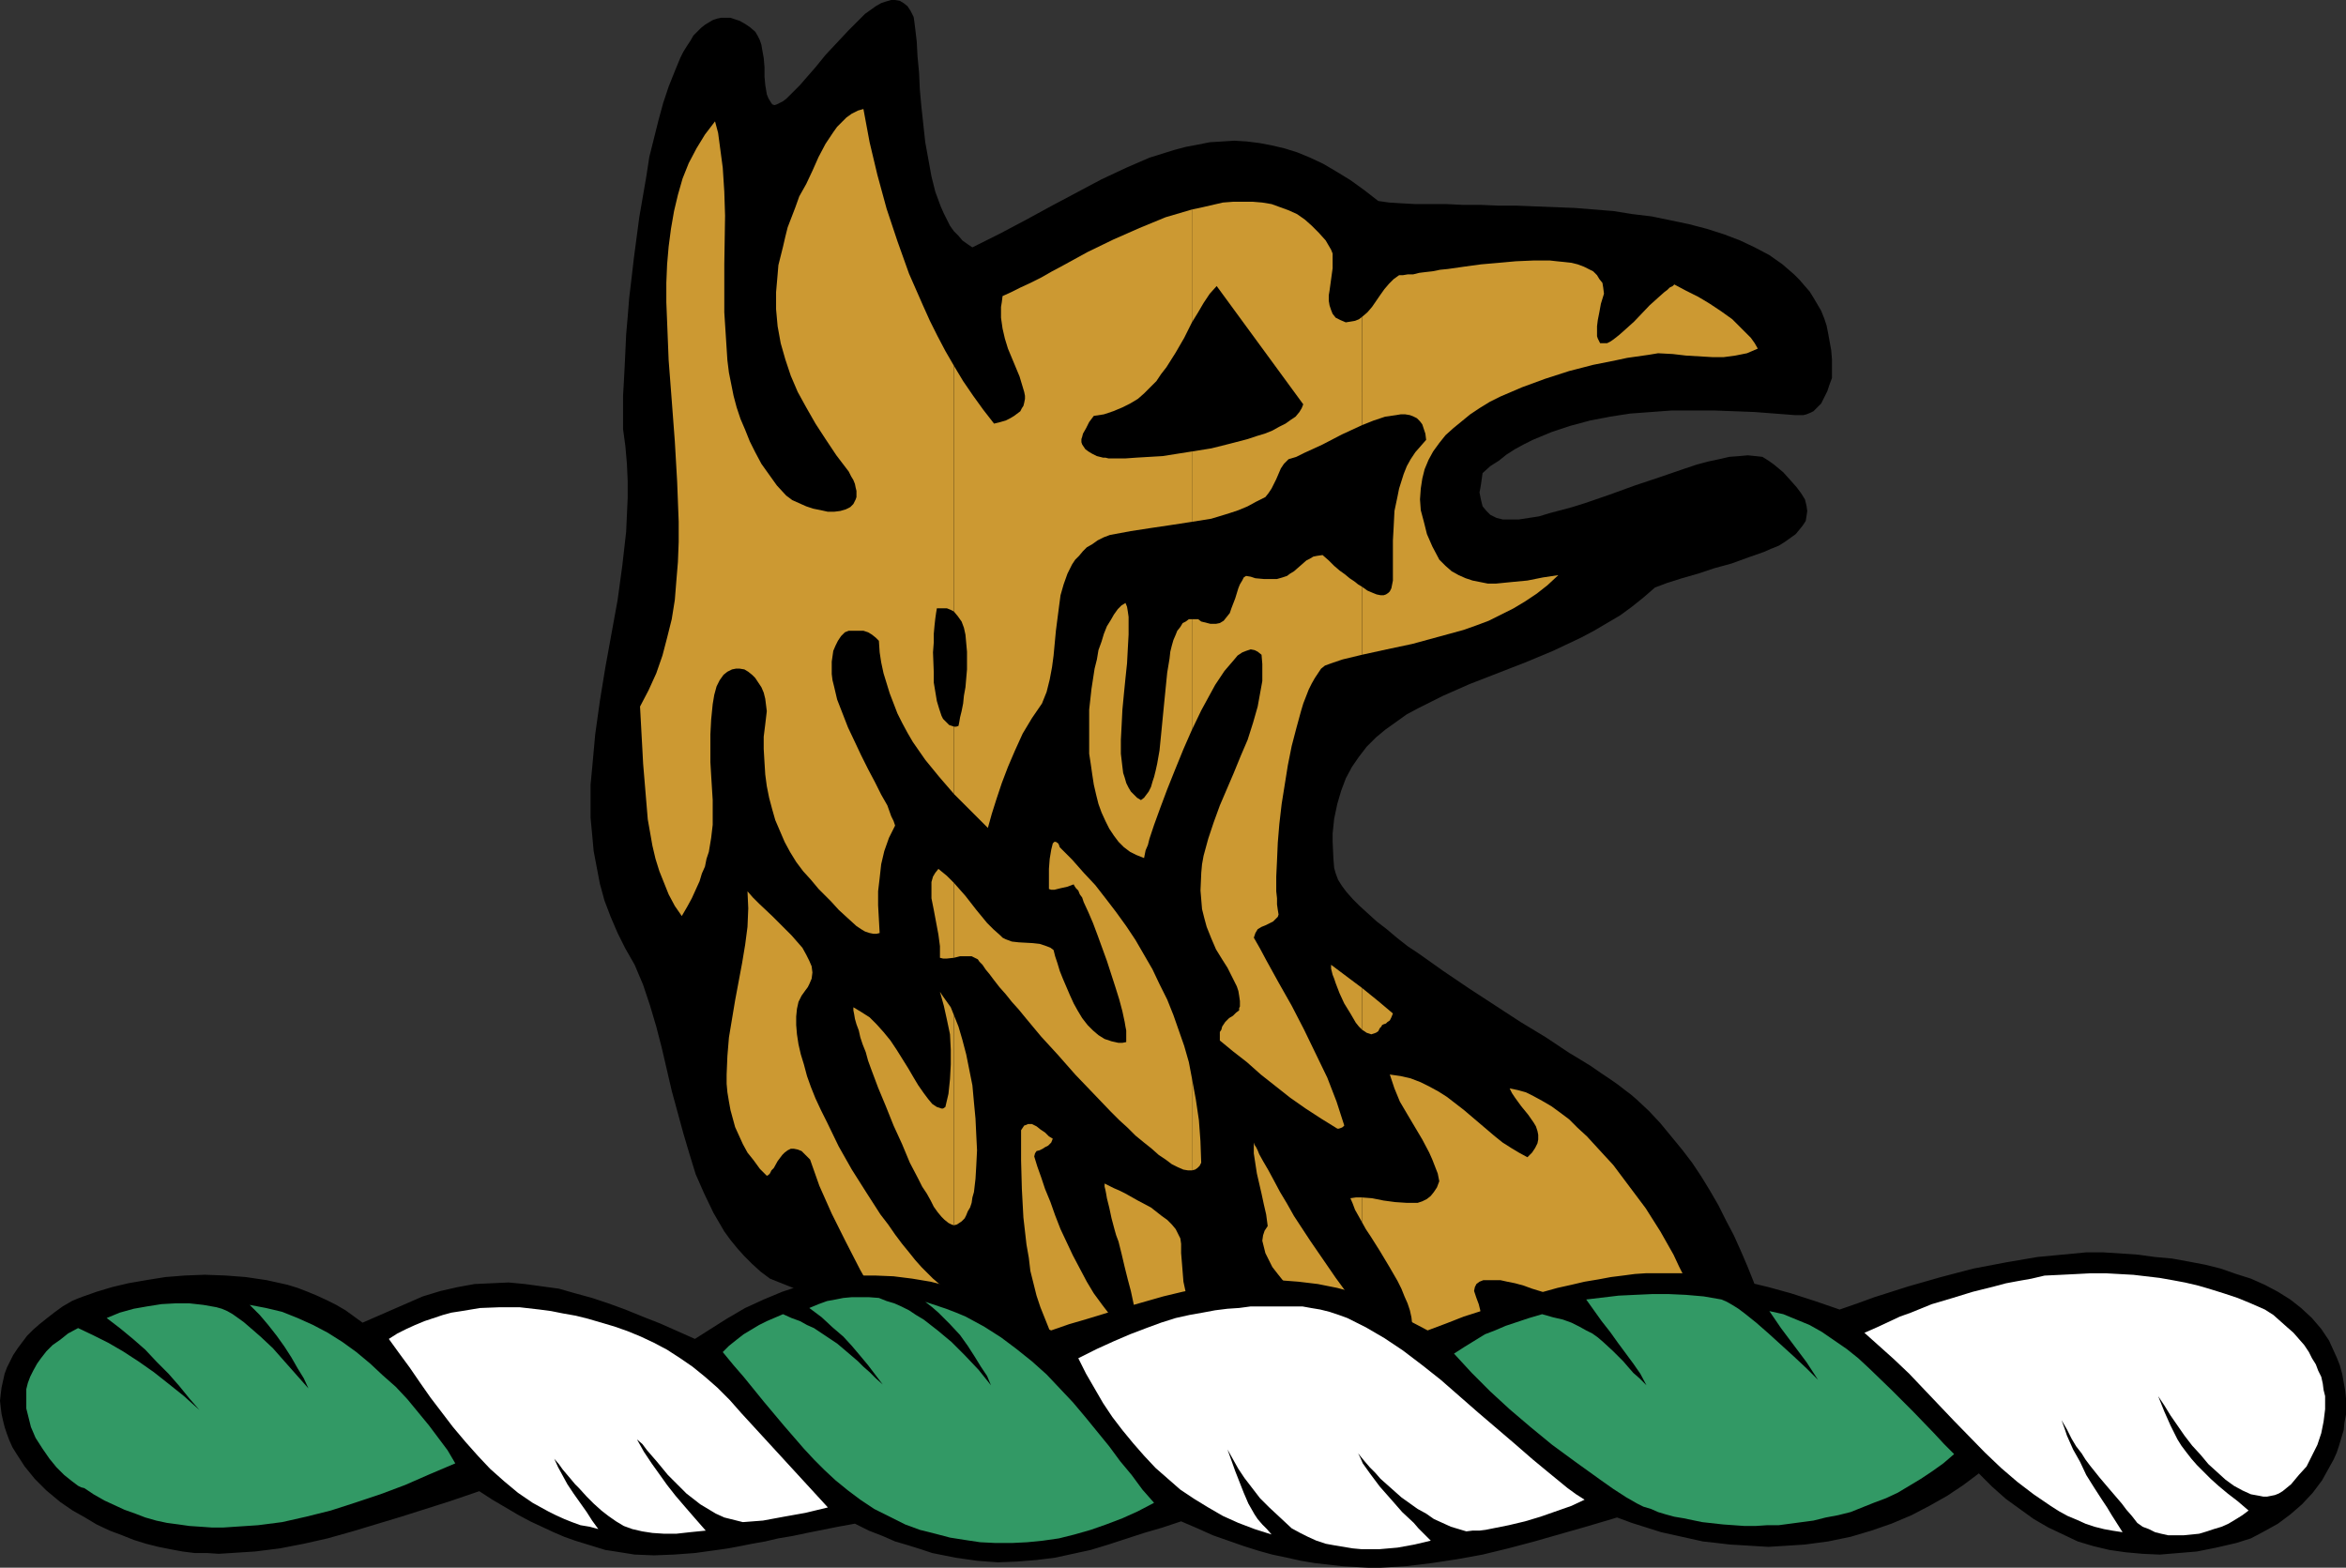 <?xml version="1.0" encoding="UTF-8" standalone="no"?>
<svg
   version="1.0"
   width="129.766mm"
   height="86.72mm"
   id="svg26"
   sodipodi:docname="Griffin - Head 3.wmf"
   xmlns:inkscape="http://www.inkscape.org/namespaces/inkscape"
   xmlns:sodipodi="http://sodipodi.sourceforge.net/DTD/sodipodi-0.dtd"
   xmlns="http://www.w3.org/2000/svg"
   xmlns:svg="http://www.w3.org/2000/svg">
  <rect width="100%" height="100%" fill="#333333" stroke="none"/>
  <sodipodi:namedview
     id="namedview26"
     pagecolor="#ffffff"
     bordercolor="#000000"
     borderopacity="0.25"
     inkscape:showpageshadow="2"
     inkscape:pageopacity="0.0"
     inkscape:pagecheckerboard="0"
     inkscape:deskcolor="#d1d1d1"
     inkscape:document-units="mm" />
  <defs
     id="defs1">
    <pattern
       id="WMFhbasepattern"
       patternUnits="userSpaceOnUse"
       width="6"
       height="6"
       x="0"
       y="0" />
  </defs>
  <path
     style="fill:#000000;fill-opacity:1;fill-rule:evenodd;stroke:none"
     d="m 185.84,294.631 -7.434,-13.576 -1.778,-2.424 -1.939,-2.263 -2.101,-2.101 -2.101,-1.939 -2.262,-1.616 -2.424,-1.455 -2.424,-0.97 -2.424,-0.97 -1.939,-1.455 -1.778,-1.616 -1.616,-1.616 -1.454,-1.616 -1.454,-1.778 -1.293,-1.778 -1.131,-1.939 -1.131,-1.939 -1.939,-4.04 -1.778,-4.04 -1.293,-4.202 -1.293,-4.364 -2.424,-8.889 -2.101,-9.051 -1.131,-4.364 -1.293,-4.364 -1.454,-4.364 -1.778,-4.202 -1.939,-3.394 -1.616,-3.232 -1.454,-3.394 -1.293,-3.394 -0.97,-3.556 -0.646,-3.394 -0.646,-3.394 -0.323,-3.556 -0.323,-3.394 v -3.394 -3.556 l 0.323,-3.394 0.646,-7.111 0.97,-6.95 1.131,-6.95 2.586,-14.222 0.97,-7.111 0.808,-7.111 0.162,-3.556 0.162,-3.556 v -3.556 l -0.162,-3.556 -0.323,-3.717 -0.485,-3.556 v -0.485 -5.333 -1.131 l 0.162,-2.748 0.162,-3.071 0.162,-3.394 0.162,-3.556 0.323,-3.717 0.323,-4.04 0.485,-4.04 0.485,-4.202 1.131,-8.566 1.454,-8.404 0.646,-4.202 0.97,-3.879 0.97,-3.879 0.97,-3.556 1.131,-3.394 1.293,-3.232 1.131,-2.748 0.646,-1.293 0.808,-1.293 0.646,-0.97 0.646,-1.131 0.808,-0.808 0.808,-0.808 0.808,-0.646 0.808,-0.485 0.808,-0.485 0.97,-0.323 0.808,-0.162 h 0.97 0.97 l 0.97,0.323 0.97,0.323 1.131,0.646 0.97,0.646 1.131,0.97 0.485,0.808 0.485,0.97 0.323,0.97 0.162,0.97 0.323,1.778 0.162,1.939 v 1.939 l 0.162,1.778 0.323,1.939 0.323,0.808 0.485,0.808 0.323,0.485 0.485,0.162 0.485,-0.162 0.646,-0.323 0.646,-0.323 0.808,-0.646 0.808,-0.808 0.97,-0.97 0.97,-0.97 0.97,-1.131 2.262,-2.586 2.101,-2.586 2.424,-2.586 2.424,-2.586 2.262,-2.263 1.131,-1.131 1.131,-0.808 1.131,-0.808 1.131,-0.646 0.97,-0.323 L 186.325,0 h 0.808 l 0.97,0.162 0.808,0.485 0.808,0.646 0.646,0.97 0.646,1.293 0.162,1.131 0.162,1.293 0.323,2.748 0.162,3.071 0.323,3.394 0.162,3.556 0.323,3.556 0.808,7.434 0.646,3.556 0.646,3.556 0.808,3.232 1.131,3.071 0.646,1.455 0.646,1.293 0.646,1.293 0.808,1.131 0.97,0.97 0.808,0.97 1.131,0.808 0.97,0.646 5.818,-2.909 5.494,-2.909 5.333,-2.909 5.171,-2.748 5.171,-2.748 5.171,-2.424 4.848,-2.101 2.586,-0.808 2.586,-0.808 2.424,-0.646 2.586,-0.485 2.424,-0.485 2.586,-0.162 2.586,-0.162 2.586,0.162 2.586,0.323 2.586,0.485 2.747,0.646 2.586,0.808 2.747,1.131 2.747,1.293 2.747,1.616 2.909,1.778 2.909,2.101 2.909,2.263 2.262,0.323 2.586,0.162 2.909,0.162 h 3.07 3.394 l 3.394,0.162 h 3.717 l 3.717,0.162 h 3.878 l 3.878,0.162 8.242,0.323 8.08,0.646 4.04,0.646 4.04,0.485 3.878,0.808 3.878,0.808 3.717,0.97 3.555,1.131 3.394,1.293 3.07,1.455 3.07,1.616 2.747,1.939 2.424,2.101 1.131,1.131 0.97,1.131 1.131,1.293 0.808,1.293 1.616,2.748 0.646,1.616 0.485,1.455 0.323,1.616 0.323,1.778 0.323,1.778 0.162,1.939 v 1.778 2.101 l -0.485,1.293 -0.485,1.455 -0.646,1.293 -0.646,1.293 -1.131,1.131 -0.485,0.485 -0.646,0.323 -0.808,0.323 -0.646,0.162 h -0.97 -0.808 l -4.202,-0.323 -4.202,-0.323 -4.202,-0.162 -4.363,-0.162 h -4.202 -4.525 l -4.363,0.323 -4.363,0.323 -4.202,0.646 -4.202,0.808 -4.202,1.131 -3.878,1.293 -3.878,1.616 -1.939,0.97 -1.778,0.97 -1.778,1.131 -1.616,1.293 -1.778,1.131 -1.616,1.455 -0.162,1.131 -0.162,1.131 -0.162,0.97 -0.162,0.808 0.162,0.808 0.162,0.808 0.162,0.646 0.162,0.646 0.808,0.97 0.808,0.808 1.293,0.646 1.293,0.323 h 1.616 1.778 l 2.101,-0.323 2.101,-0.323 2.101,-0.646 2.424,-0.646 2.424,-0.646 2.586,-0.808 5.171,-1.778 5.333,-1.939 5.333,-1.778 5.171,-1.778 2.424,-0.808 2.424,-0.646 2.262,-0.485 2.101,-0.485 2.101,-0.162 1.778,-0.162 1.616,0.162 1.454,0.162 1.293,0.808 1.131,0.808 1.939,1.616 1.454,1.616 1.293,1.455 0.97,1.293 0.808,1.293 0.323,1.293 0.162,1.131 -0.162,1.131 -0.162,0.97 -0.646,0.97 -0.646,0.808 -0.808,0.97 -1.131,0.808 -1.131,0.808 -1.293,0.808 -1.616,0.646 -1.454,0.646 -3.232,1.131 -3.555,1.293 -3.555,0.97 -3.394,1.131 -3.394,0.97 -3.07,0.97 -1.293,0.485 -1.293,0.485 -2.424,2.101 -2.424,1.939 -2.424,1.778 -2.747,1.616 -2.747,1.616 -2.747,1.455 -5.818,2.748 -5.818,2.424 -5.818,2.263 -5.818,2.263 -5.494,2.424 -2.586,1.293 -2.586,1.293 -2.424,1.293 -2.262,1.616 -2.262,1.616 -1.939,1.616 -1.939,1.939 -1.616,2.101 -1.454,2.101 -1.293,2.424 -0.97,2.586 -0.808,2.748 -0.646,3.071 -0.323,3.071 v 1.778 l 0.162,3.556 0.162,1.939 0.323,1.131 0.485,1.293 0.808,1.293 0.97,1.293 1.293,1.455 1.454,1.455 1.778,1.616 1.778,1.616 2.101,1.616 2.101,1.778 2.262,1.778 2.424,1.616 5.01,3.556 5.494,3.717 10.666,6.95 5.333,3.232 2.424,1.616 2.424,1.616 2.424,1.455 2.101,1.293 2.101,1.455 1.939,1.293 1.616,1.131 1.454,1.131 1.293,0.97 1.131,0.97 2.586,2.424 2.424,2.586 2.262,2.748 2.262,2.748 2.101,2.748 1.939,2.909 1.778,2.909 1.778,3.071 1.616,3.232 1.616,3.071 1.454,3.232 1.454,3.394 1.293,3.232 1.131,3.394 2.101,6.788 v 1.131 1.131 l 0.323,2.101 0.646,1.939 0.808,2.101 0.646,1.939 0.646,1.939 0.323,2.101 v 0.97 1.131 z"
     id="path1" />
  <path
     style="fill:#cc9932;fill-opacity:1;fill-rule:evenodd;stroke:none"
     d="m 284.739,273.782 v 13.414 h 27.149 l -0.485,-1.455 -0.485,-1.293 -0.323,-0.97 -0.162,-1.131 -0.162,-1.778 -0.162,-1.778 -0.162,-1.778 -0.323,-1.939 -0.162,-1.131 -0.323,-1.293 -0.485,-1.293 -0.485,-1.455 0.162,-0.808 0.323,-0.646 0.646,-0.485 0.808,-0.323 h 0.97 1.293 1.293 l 1.454,0.323 1.616,0.323 1.778,0.485 1.778,0.646 2.101,0.646 4.04,1.455 4.202,1.778 4.363,1.778 4.202,2.101 4.04,1.778 1.939,0.97 1.778,0.97 1.616,0.808 1.616,0.97 1.454,0.646 1.293,0.808 1.131,0.646 0.97,0.485 0.808,0.485 0.485,0.323 0.323,-1.293 0.162,-1.616 -0.162,-1.616 -0.162,-1.616 -0.323,-1.939 -0.646,-2.101 -0.485,-2.101 -0.97,-2.101 -0.808,-2.263 -1.131,-2.424 -1.131,-2.263 -1.131,-2.424 -2.747,-4.849 -3.07,-4.849 -3.394,-4.525 -3.394,-4.525 -1.939,-2.101 -1.778,-1.939 -1.778,-1.939 -1.939,-1.778 -1.778,-1.778 -1.939,-1.455 -1.778,-1.293 -1.939,-1.131 -1.778,-0.97 -1.616,-0.808 -1.778,-0.485 -1.616,-0.323 0.485,0.97 0.646,0.97 1.293,1.778 1.454,1.778 1.131,1.616 0.485,0.808 0.323,0.97 0.162,0.808 v 0.97 l -0.162,0.808 -0.485,0.97 -0.646,0.97 -0.97,0.97 -1.778,-0.97 -1.616,-0.97 -1.778,-1.131 -1.616,-1.293 -3.232,-2.748 -3.232,-2.748 -3.555,-2.748 -1.778,-1.131 -1.778,-0.97 -1.939,-0.97 -2.101,-0.808 -2.101,-0.485 -2.262,-0.323 0.485,1.455 0.485,1.455 1.131,2.748 1.616,2.748 3.07,5.172 1.454,2.748 0.646,1.455 1.131,2.909 0.323,1.616 -0.485,1.293 -0.646,0.97 -0.646,0.808 -0.808,0.646 -0.97,0.485 -0.97,0.323 h -1.131 -1.131 l -2.424,-0.162 -2.424,-0.323 -2.424,-0.485 -2.101,-0.162 v 5.172 l 0.808,1.455 0.97,1.455 1.939,3.071 1.939,3.232 1.778,3.071 0.808,1.616 0.646,1.616 0.646,1.455 0.485,1.455 0.323,1.455 0.162,1.455 v 1.293 l -0.162,1.293 h -3.555 l -0.808,-0.323 -0.808,-0.485 -0.808,-0.485 -0.808,-0.808 -1.616,-1.616 z"
     id="path2" />
  <path
     style="fill:#cc9932;fill-opacity:1;fill-rule:evenodd;stroke:none"
     d="m 284.739,206.548 v 8.727 l 0.485,0.323 0.485,0.323 0.485,0.162 0.485,0.162 0.485,-0.162 0.485,-0.162 0.485,-0.323 0.323,-0.646 0.323,-0.323 0.162,-0.323 0.323,-0.162 0.485,-0.162 0.323,-0.323 0.485,-0.323 0.323,-0.646 0.323,-0.808 -3.07,-2.586 z"
     id="path3" />
  <path
     style="fill:#cc9932;fill-opacity:1;fill-rule:evenodd;stroke:none"
     d="m 284.739,122.668 v 14.222 l 5.171,-1.131 5.333,-1.131 5.333,-1.455 5.333,-1.455 2.747,-0.97 2.586,-0.97 2.586,-1.293 2.586,-1.293 2.424,-1.455 2.424,-1.616 2.262,-1.778 2.262,-2.101 -3.232,0.485 -3.232,0.646 -3.394,0.323 -3.232,0.323 h -1.616 l -1.616,-0.323 -1.616,-0.323 -1.454,-0.485 -1.454,-0.646 -1.454,-0.808 -1.293,-1.131 -1.293,-1.293 -1.454,-2.748 -1.131,-2.586 -0.646,-2.586 -0.646,-2.424 -0.162,-2.263 0.162,-2.263 0.323,-2.101 0.485,-1.939 0.808,-1.939 0.97,-1.778 1.293,-1.778 1.293,-1.616 1.616,-1.455 1.778,-1.455 1.778,-1.455 1.939,-1.293 2.101,-1.293 2.262,-1.131 2.262,-0.97 2.262,-0.97 4.848,-1.778 5.01,-1.616 5.01,-1.293 4.848,-0.97 2.262,-0.485 2.262,-0.323 2.262,-0.323 1.939,-0.323 3.07,0.162 2.747,0.323 2.747,0.162 2.747,0.162 h 2.424 l 2.424,-0.323 2.424,-0.485 1.131,-0.485 1.131,-0.485 -0.646,-1.131 -0.808,-1.131 -1.939,-1.939 -1.939,-1.939 -2.262,-1.616 -2.424,-1.616 -2.424,-1.455 -2.586,-1.293 -2.424,-1.293 -0.323,0.323 -0.646,0.323 -0.485,0.485 -0.646,0.485 -1.454,1.293 -1.616,1.455 -3.232,3.394 -1.616,1.455 -1.454,1.293 -0.808,0.646 -0.646,0.485 -0.485,0.323 -0.646,0.323 h -0.485 -0.485 -0.485 l -0.162,-0.323 -0.323,-0.646 -0.162,-0.485 v -0.97 -1.131 l 0.162,-1.293 0.323,-1.616 0.323,-1.778 0.646,-2.101 -0.162,-1.293 -0.162,-0.97 -0.646,-0.808 -0.485,-0.808 -0.808,-0.808 -0.97,-0.485 -0.97,-0.485 -1.293,-0.485 -1.293,-0.323 -1.454,-0.162 -1.616,-0.162 -1.454,-0.162 h -3.394 l -3.717,0.162 -3.555,0.323 -3.717,0.323 -3.555,0.485 -3.394,0.485 -1.616,0.162 -1.616,0.323 -1.454,0.162 -1.293,0.162 -1.293,0.323 h -1.131 l -0.97,0.162 h -0.808 l -1.131,0.808 -0.97,0.97 -0.97,1.131 -0.808,1.131 -1.778,2.586 -0.97,1.131 -1.131,0.97 V 88.89 l 2.424,-0.97 2.424,-0.808 1.131,-0.162 1.131,-0.162 0.97,-0.162 h 0.97 l 0.97,0.162 0.808,0.323 0.646,0.323 0.646,0.646 0.485,0.646 0.323,0.97 0.323,0.97 0.162,1.293 -1.131,1.293 -1.131,1.293 -0.97,1.455 -0.808,1.455 -0.646,1.616 -0.97,3.071 -0.323,1.616 -0.646,3.071 -0.162,3.232 -0.162,2.909 v 6.465 1.131 0.808 l -0.162,0.808 -0.162,0.808 -0.323,0.646 -0.323,0.323 -0.485,0.323 -0.485,0.162 h -0.646 l -0.808,-0.162 -0.808,-0.323 -1.131,-0.485 z"
     id="path4" />
  <path
     style="fill:#cc9932;fill-opacity:1;fill-rule:evenodd;stroke:none"
     d="M 284.739,88.89 V 66.264 l -0.646,0.485 -0.808,0.323 -0.97,0.162 -0.97,0.162 -1.131,-0.485 -0.97,-0.485 -0.646,-0.808 -0.323,-0.808 -0.323,-0.97 -0.162,-0.97 v -1.131 l 0.162,-0.97 0.646,-4.687 v -1.131 -0.97 -0.97 l -0.323,-0.808 -1.131,-1.939 -1.454,-1.616 -1.454,-1.455 -1.454,-1.293 -1.616,-1.131 -1.778,-0.808 -1.778,-0.646 -1.778,-0.646 -1.939,-0.323 -1.939,-0.162 h -2.101 -2.101 l -2.101,0.162 -2.101,0.485 -2.101,0.485 -2.262,0.485 v 23.596 l 1.293,-2.101 1.131,-1.939 1.293,-1.939 1.454,-1.616 18.099,24.728 -0.323,0.808 -0.485,0.808 -0.808,0.97 -0.97,0.646 -1.131,0.808 -1.293,0.646 -1.454,0.808 -1.616,0.646 -1.616,0.485 -1.939,0.646 -3.717,0.97 -3.878,0.97 -4.04,0.646 v 14.707 l 4.04,-0.646 3.717,-1.131 1.939,-0.646 1.939,-0.808 1.778,-0.97 1.939,-0.97 0.646,-0.808 0.646,-0.97 0.485,-0.97 0.485,-0.97 0.485,-1.131 0.485,-1.131 0.646,-0.97 0.97,-0.97 1.616,-0.485 1.616,-0.808 1.778,-0.808 2.101,-0.97 4.04,-2.101 z"
     id="path5" />
  <path
     style="fill:#cc9932;fill-opacity:1;fill-rule:evenodd;stroke:none"
     d="m 284.739,136.891 v -14.222 l -0.808,-0.485 -0.808,-0.646 -0.97,-0.646 -0.97,-0.808 -1.131,-0.808 -1.131,-0.97 -1.131,-1.131 -1.293,-1.131 -1.131,0.162 -0.808,0.162 -0.808,0.485 -0.646,0.323 -1.293,1.131 -1.293,1.131 -0.808,0.485 -0.646,0.485 -0.97,0.323 -1.131,0.323 h -1.293 -1.454 l -1.778,-0.162 -0.97,-0.323 -0.97,-0.162 -0.485,0.323 -0.323,0.646 -0.485,0.808 -0.323,0.808 -0.646,2.101 -0.808,2.101 -0.323,0.97 -0.646,0.808 -0.646,0.808 -0.808,0.485 -0.808,0.162 h -1.131 l -0.646,-0.162 -0.646,-0.162 -0.646,-0.162 -0.646,-0.485 h -1.293 v 23.111 l 1.939,-4.04 1.939,-3.556 0.97,-1.778 0.97,-1.455 0.97,-1.455 0.97,-1.131 0.97,-1.131 0.808,-0.97 0.97,-0.646 0.808,-0.323 0.97,-0.323 0.808,0.162 0.646,0.323 0.808,0.646 0.162,1.939 v 1.778 1.778 l -0.323,1.778 -0.646,3.556 -0.97,3.394 -1.131,3.556 -1.454,3.394 -1.454,3.556 -1.454,3.394 -1.454,3.394 -1.293,3.556 -1.131,3.394 -0.97,3.556 -0.323,1.778 -0.162,1.778 -0.162,3.717 0.162,1.939 0.162,1.939 0.485,1.939 0.485,1.778 0.97,2.424 0.97,2.263 1.293,2.101 1.131,1.778 0.97,1.939 0.97,1.939 0.323,0.97 0.162,0.97 0.162,1.131 v 1.131 l -0.162,0.323 v 0.485 l -0.646,0.485 -0.646,0.646 -0.808,0.485 -0.808,0.808 -0.646,0.97 -0.162,0.646 -0.323,0.485 v 0.808 0.97 l 2.747,2.263 2.909,2.263 2.909,2.586 3.07,2.424 3.07,2.424 3.232,2.263 3.232,2.101 3.394,2.101 h 0.323 l 0.485,-0.162 0.323,-0.162 0.323,-0.323 -1.616,-5.01 -1.939,-5.01 -2.424,-5.01 -2.424,-5.01 -2.586,-5.01 -2.747,-4.849 -2.586,-4.687 -1.293,-2.424 -1.293,-2.263 0.162,-0.485 0.162,-0.485 0.485,-0.808 0.808,-0.485 0.808,-0.323 1.616,-0.808 0.646,-0.646 0.323,-0.323 0.162,-0.485 -0.162,-0.97 -0.162,-1.131 v -1.293 l -0.162,-1.455 v -1.455 -1.616 l 0.162,-3.394 0.162,-3.717 0.323,-3.879 0.485,-4.202 0.646,-4.04 0.646,-4.04 0.808,-4.04 0.97,-3.717 0.97,-3.556 0.485,-1.616 1.131,-2.909 0.646,-1.293 0.646,-1.131 0.646,-0.97 0.646,-0.97 0.808,-0.646 1.778,-0.646 1.939,-0.646 z"
     id="path6" />
  <path
     style="fill:#cc9932;fill-opacity:1;fill-rule:evenodd;stroke:none"
     d="m 284.739,215.276 v -8.727 l -3.232,-2.424 -3.232,-2.424 v 0.323 0.485 l 0.162,0.646 0.162,0.646 0.323,0.808 0.323,0.97 0.808,2.101 0.97,2.101 1.293,2.101 1.131,1.939 0.646,0.808 z"
     id="path7" />
  <path
     style="fill:#cc9932;fill-opacity:1;fill-rule:evenodd;stroke:none"
     d="m 284.739,255.519 v -5.172 h -1.293 l -1.131,0.162 0.485,1.131 0.485,1.293 z"
     id="path8" />
  <path
     style="fill:#cc9932;fill-opacity:1;fill-rule:evenodd;stroke:none"
     d="m 284.739,287.196 v -13.414 l -1.778,-1.939 -1.939,-2.263 -1.778,-2.424 -1.778,-2.586 -3.555,-5.172 -3.394,-5.172 -1.454,-2.586 -1.454,-2.424 -1.293,-2.424 -1.131,-2.101 -1.131,-1.939 -0.808,-1.455 -0.323,-0.808 -0.323,-0.646 -0.323,-0.485 -0.162,-0.485 v 2.263 l 0.323,2.101 0.323,2.101 0.485,2.101 0.485,2.101 0.485,2.263 0.485,2.101 0.323,2.424 -0.646,0.97 -0.323,0.97 -0.162,1.131 0.323,1.293 0.323,1.293 0.646,1.293 0.808,1.616 1.131,1.455 1.293,1.616 1.293,1.455 1.616,1.616 1.778,1.778 3.717,3.394 4.04,3.394 -15.029,0.323 -0.97,-0.808 -0.97,-0.646 -2.101,-1.131 0.485,1.293 0.323,1.293 -11.797,0.162 -0.808,-2.263 -0.808,-2.424 v 11.96 z"
     id="path9" />
  <path
     style="fill:#cc9932;fill-opacity:1;fill-rule:evenodd;stroke:none"
     d="m 249.187,225.458 v 19.233 l 0.646,-0.162 0.485,-0.323 0.485,-0.485 0.323,-0.646 -0.162,-4.525 -0.323,-4.364 -0.646,-4.364 z"
     id="path10" />
  <path
     style="fill:#cc9932;fill-opacity:1;fill-rule:evenodd;stroke:none"
     d="M 249.187,67.395 V 43.799 l -2.747,0.808 -2.747,0.808 -5.494,2.263 -5.494,2.424 -5.333,2.586 -5.01,2.748 -2.424,1.293 -2.262,1.293 -2.262,1.131 -2.101,0.97 -1.939,0.97 -1.778,0.808 -0.162,1.293 -0.162,0.97 v 2.263 l 0.323,2.263 0.485,2.101 0.646,2.101 0.808,1.939 0.808,1.939 0.808,1.939 0.485,1.616 0.485,1.616 0.162,0.808 v 0.646 l -0.162,0.808 -0.162,0.646 -0.323,0.485 -0.323,0.646 -0.646,0.485 -0.646,0.485 -0.808,0.485 -0.97,0.485 -1.131,0.323 -1.293,0.323 -2.262,-2.909 -2.101,-2.909 -2.101,-3.071 -1.939,-3.232 v 51.395 l 0.808,0.97 0.808,1.131 0.485,1.293 0.323,1.455 0.162,1.778 0.162,1.778 v 1.778 1.939 l -0.323,3.717 -0.323,1.778 -0.162,1.616 -0.323,1.616 -0.323,1.293 -0.162,0.97 -0.162,0.808 -0.485,0.162 h -0.485 v 14.061 l 3.555,3.556 3.555,3.556 0.808,-2.909 0.97,-3.071 1.131,-3.394 1.293,-3.394 1.454,-3.394 1.616,-3.556 1.939,-3.232 2.101,-3.071 0.97,-2.424 0.646,-2.586 0.485,-2.586 0.323,-2.424 0.485,-5.172 0.646,-5.01 0.323,-2.424 0.646,-2.263 0.808,-2.263 0.97,-1.939 0.646,-0.97 0.808,-0.808 0.808,-0.97 0.808,-0.808 1.131,-0.646 1.131,-0.808 1.293,-0.646 1.293,-0.485 4.363,-0.808 4.202,-0.646 4.363,-0.646 4.202,-0.646 V 94.385 l -3.07,0.485 -3.07,0.485 -2.747,0.162 -2.747,0.162 -2.262,0.162 h -2.909 -0.646 l -0.646,-0.162 h -0.485 l -1.293,-0.323 -0.97,-0.485 -0.808,-0.485 -0.646,-0.485 -0.323,-0.485 -0.323,-0.485 -0.162,-0.485 v -0.646 l 0.162,-0.485 0.162,-0.646 0.646,-1.131 0.646,-1.293 0.97,-1.293 2.101,-0.323 1.939,-0.646 1.939,-0.808 1.616,-0.808 1.616,-0.97 1.293,-1.131 1.293,-1.293 1.293,-1.293 0.97,-1.455 1.131,-1.455 1.939,-3.071 1.778,-3.071 z"
     id="path11" />
  <path
     style="fill:#cc9932;fill-opacity:1;fill-rule:evenodd;stroke:none"
     d="m 249.187,152.568 v -23.111 h -0.646 l -0.646,0.485 -0.646,0.323 -0.485,0.808 -0.646,0.808 -0.323,0.808 -0.485,1.131 -0.323,1.131 -0.323,1.293 -0.162,1.455 -0.485,2.909 -0.323,3.232 -0.323,3.232 -0.646,6.626 -0.323,3.232 -0.485,2.748 -0.323,1.455 -0.323,1.293 -0.323,0.97 -0.323,1.131 -0.485,0.97 -0.485,0.646 -0.485,0.646 -0.646,0.485 -0.808,-0.485 -0.646,-0.646 -0.646,-0.646 -0.485,-0.808 -0.485,-0.97 -0.323,-1.131 -0.323,-0.97 -0.162,-1.293 -0.323,-2.748 v -2.909 l 0.162,-3.071 0.162,-3.232 0.323,-3.394 0.323,-3.232 0.323,-3.071 0.162,-3.071 0.162,-2.909 v -2.586 -1.131 l -0.162,-1.131 -0.162,-0.97 -0.323,-0.808 -0.808,0.485 -0.808,0.808 -0.808,1.131 -0.646,1.131 -0.808,1.293 -0.646,1.616 -0.485,1.616 -0.646,1.778 -0.323,1.939 -0.485,1.939 -0.646,4.202 -0.485,4.364 v 4.687 4.525 l 0.323,2.101 0.323,2.263 0.323,2.101 0.485,2.101 0.485,1.939 0.646,1.778 0.808,1.778 0.808,1.616 0.97,1.455 0.97,1.293 1.131,1.131 1.293,0.97 1.293,0.646 1.616,0.646 0.162,-0.808 0.162,-0.808 0.485,-1.131 0.323,-1.293 0.485,-1.455 0.485,-1.455 0.646,-1.778 0.646,-1.778 1.454,-3.879 1.616,-4.04 1.778,-4.364 z"
     id="path12" />
  <path
     style="fill:#cc9932;fill-opacity:1;fill-rule:evenodd;stroke:none"
     d="m 249.187,244.69 v -19.233 l -0.646,-3.394 -0.97,-3.394 -1.131,-3.232 -1.131,-3.232 -1.293,-3.232 -1.616,-3.232 -1.454,-3.071 -1.778,-3.071 -1.778,-3.071 -1.939,-2.909 -2.101,-2.909 -2.101,-2.748 -2.262,-2.909 -2.424,-2.586 -2.424,-2.748 -2.586,-2.586 -0.162,-0.485 -0.162,-0.323 -0.485,-0.323 h -0.323 l -0.323,0.323 -0.162,0.646 -0.162,0.646 -0.162,0.97 -0.162,0.97 -0.162,2.101 v 4.202 l 0.485,0.162 h 0.646 l 1.293,-0.323 1.454,-0.323 1.293,-0.485 0.162,0.323 0.323,0.485 0.485,0.485 0.323,0.808 0.485,0.646 0.323,0.97 0.97,2.101 0.97,2.263 0.97,2.586 1.939,5.333 1.778,5.495 0.808,2.586 0.646,2.424 0.485,2.263 0.162,0.97 0.162,0.808 v 0.646 1.293 0.485 l -0.808,0.162 h -0.808 l -1.454,-0.323 -1.454,-0.485 -1.293,-0.808 -1.131,-0.97 -1.131,-1.131 -1.131,-1.455 -0.97,-1.616 -0.808,-1.455 -0.808,-1.778 -1.454,-3.394 -0.646,-1.616 -0.485,-1.616 -0.485,-1.455 -0.323,-1.293 -0.646,-0.485 -0.808,-0.323 -1.454,-0.485 -1.454,-0.162 -2.909,-0.162 -1.454,-0.162 -1.293,-0.485 -0.646,-0.323 -0.485,-0.485 -1.454,-1.293 -1.293,-1.293 -2.262,-2.748 -2.262,-2.909 -2.424,-2.748 v 15.677 l 1.293,-0.323 h 1.293 1.131 l 0.646,0.323 0.646,0.323 0.323,0.485 0.646,0.646 0.646,0.97 0.808,0.97 0.97,1.293 1.131,1.455 1.293,1.455 1.293,1.616 1.454,1.616 1.454,1.778 3.232,3.879 3.555,3.879 3.555,4.04 3.717,3.879 3.717,3.879 1.778,1.778 1.778,1.616 1.616,1.616 1.778,1.455 1.616,1.293 1.454,1.293 1.454,0.97 1.293,0.97 1.293,0.646 1.131,0.485 0.97,0.162 z"
     id="path13" />
  <path
     style="fill:#cc9932;fill-opacity:1;fill-rule:evenodd;stroke:none"
     d="m 249.187,287.358 v -11.96 l -0.97,-3.717 -0.808,-3.717 -0.323,-4.04 -0.162,-1.939 v -1.939 l -0.162,-1.131 -0.485,-0.97 -0.485,-0.97 -0.808,-0.97 -0.97,-0.97 -1.131,-0.808 -2.262,-1.778 -2.747,-1.455 -2.586,-1.455 -1.293,-0.646 -1.131,-0.485 -0.97,-0.485 -0.97,-0.485 v 0.646 l 0.162,0.646 0.162,0.808 0.162,0.97 0.485,1.939 0.485,2.263 0.646,2.424 0.323,1.131 0.485,1.293 0.646,2.586 0.646,2.748 0.646,2.586 0.646,2.424 0.485,2.263 0.485,2.263 0.323,1.778 v 0.808 l 0.162,0.646 v 0.97 l -0.162,0.485 -0.162,0.162 -0.97,-0.485 -0.97,-0.646 -1.778,-1.455 -1.778,-1.778 -1.616,-2.101 -1.778,-2.424 -1.454,-2.424 -1.454,-2.748 -1.454,-2.748 -2.586,-5.495 -1.131,-2.909 -0.97,-2.748 -1.131,-2.748 -0.808,-2.424 -0.808,-2.263 -0.646,-2.101 0.162,-0.646 0.323,-0.485 0.646,-0.162 0.646,-0.323 0.485,-0.323 0.646,-0.323 0.646,-0.646 0.323,-0.808 -0.808,-0.485 -0.808,-0.808 -0.97,-0.646 -0.808,-0.646 -0.97,-0.485 h -0.323 -0.485 l -0.323,0.162 -0.485,0.162 -0.323,0.485 -0.323,0.485 v 6.303 l 0.162,5.98 0.323,5.98 0.646,5.657 0.485,2.748 0.323,2.748 0.646,2.586 0.646,2.586 0.808,2.424 0.97,2.424 0.97,2.424 0.97,2.424 -21.008,0.323 v 6.626 z"
     id="path14" />
  <path
     style="fill:#cc9932;fill-opacity:1;fill-rule:evenodd;stroke:none"
     d="m 199.414,212.205 v 43.96 l 0.646,-0.162 0.485,-0.323 0.485,-0.323 0.646,-0.646 0.323,-0.646 0.323,-0.808 0.485,-0.808 0.323,-0.97 0.162,-1.131 0.323,-1.131 0.323,-2.748 0.162,-2.748 0.162,-3.232 -0.162,-3.232 -0.162,-3.394 -0.323,-3.394 -0.323,-3.556 -0.646,-3.232 -0.646,-3.232 -0.808,-3.071 -0.808,-2.748 z"
     id="path15" />
  <path
     style="fill:#cc9932;fill-opacity:1;fill-rule:evenodd;stroke:none"
     d="M 199.414,127.84 V 76.446 l -1.778,-3.071 -1.616,-3.071 -1.616,-3.232 -1.454,-3.232 -2.909,-6.626 -2.424,-6.788 -2.262,-6.788 -1.939,-7.111 -1.616,-6.788 -1.293,-6.95 -1.131,0.323 -1.293,0.646 -1.131,0.808 -0.97,0.97 -0.97,0.97 -0.808,1.131 -1.616,2.424 -1.454,2.748 -1.293,2.909 -1.293,2.748 -1.454,2.586 -0.808,2.263 -1.616,4.202 -0.485,1.939 -0.485,2.101 -0.485,1.939 -0.485,1.939 -0.162,1.939 -0.323,3.717 v 3.556 l 0.323,3.556 0.646,3.556 0.97,3.394 1.131,3.394 1.454,3.394 1.778,3.232 1.939,3.394 2.101,3.232 2.262,3.394 2.586,3.394 0.485,0.97 0.485,0.808 0.323,0.808 0.162,0.808 0.162,0.646 v 1.293 l -0.162,0.485 -0.485,0.97 -0.646,0.646 -0.97,0.485 -1.131,0.323 -1.293,0.162 h -1.293 l -1.454,-0.323 -1.616,-0.323 -1.454,-0.485 -1.454,-0.646 -1.454,-0.646 -1.293,-0.97 -1.939,-2.101 -1.616,-2.263 -1.616,-2.263 -1.293,-2.424 -1.131,-2.263 -0.97,-2.424 -0.97,-2.263 -0.808,-2.424 -0.646,-2.424 -0.485,-2.424 -0.485,-2.424 -0.323,-2.586 -0.323,-5.01 -0.323,-5.01 v -5.01 -5.01 l 0.162,-10.182 -0.162,-5.01 -0.323,-5.01 -0.646,-4.849 -0.323,-2.424 -0.646,-2.424 -2.101,2.748 -1.778,2.909 -1.616,3.071 -1.293,3.232 -0.97,3.394 -0.808,3.394 -0.646,3.717 -0.485,3.717 -0.323,3.717 -0.162,3.879 v 4.04 l 0.162,4.04 0.323,8.081 0.646,8.404 0.646,8.566 0.485,8.404 0.323,8.404 v 4.202 l -0.162,4.202 -0.323,3.879 -0.323,4.04 -0.646,4.04 -0.97,3.879 -0.97,3.717 -1.293,3.717 -1.616,3.556 -1.778,3.394 0.323,5.98 0.162,2.909 0.162,3.071 0.485,5.818 0.485,5.818 0.485,2.748 0.485,2.748 0.646,2.748 0.808,2.586 0.97,2.424 0.97,2.424 1.293,2.424 1.454,2.101 1.131,-1.939 0.97,-1.778 0.808,-1.778 0.808,-1.778 0.485,-1.616 0.646,-1.455 0.323,-1.616 0.485,-1.455 0.485,-2.909 0.323,-2.748 v -2.586 -2.586 l -0.162,-2.586 -0.162,-2.586 -0.162,-2.748 v -2.748 -3.071 l 0.162,-3.071 0.323,-3.232 0.323,-1.939 0.485,-1.778 0.646,-1.293 0.808,-1.131 0.808,-0.646 0.97,-0.485 0.808,-0.162 h 0.808 l 0.97,0.162 0.808,0.485 0.808,0.646 0.646,0.646 0.646,0.97 0.646,0.97 0.485,1.131 0.323,1.293 0.162,1.293 0.162,1.293 -0.323,2.748 -0.323,2.586 v 2.586 l 0.162,2.748 0.162,2.586 0.323,2.424 0.485,2.424 0.646,2.424 0.646,2.263 0.97,2.263 0.97,2.263 1.131,2.101 1.293,2.101 1.454,1.939 1.616,1.778 1.616,1.939 0.485,0.485 0.646,0.646 0.646,0.646 0.808,0.808 1.616,1.778 1.939,1.778 1.778,1.616 0.97,0.646 0.808,0.485 0.97,0.323 0.808,0.162 h 0.646 l 0.646,-0.162 -0.162,-2.909 -0.162,-2.909 v -2.909 l 0.323,-2.748 0.323,-2.909 0.646,-2.748 0.97,-2.748 1.293,-2.586 -0.323,-0.97 -0.485,-0.97 -0.808,-2.263 -1.293,-2.263 -1.293,-2.586 -1.454,-2.748 -1.454,-2.909 -1.293,-2.748 -1.454,-3.071 -1.131,-2.909 -1.131,-2.909 -0.646,-2.748 -0.323,-1.293 -0.162,-1.293 v -1.293 -1.293 l 0.162,-1.131 0.162,-1.131 0.485,-1.131 0.485,-0.97 0.646,-0.97 0.808,-0.808 0.808,-0.323 h 0.97 0.97 1.131 l 0.97,0.323 0.808,0.485 0.808,0.646 0.646,0.646 0.162,2.424 0.323,2.101 0.485,2.263 0.646,2.101 0.646,2.101 0.808,2.101 0.808,2.101 0.97,1.939 1.131,2.101 1.131,1.939 2.586,3.717 2.909,3.556 3.07,3.556 v -14.061 l -0.485,-0.162 -0.485,-0.162 -0.485,-0.485 -0.323,-0.323 -0.485,-0.485 -0.323,-0.646 -0.485,-1.455 -0.485,-1.616 -0.323,-1.939 -0.323,-1.939 v -2.101 l -0.162,-4.202 0.162,-2.101 v -1.778 l 0.162,-1.778 0.162,-1.455 0.162,-1.131 0.162,-0.97 h 1.131 0.97 l 0.808,0.323 z"
     id="path16" />
  <path
     style="fill:#cc9932;fill-opacity:1;fill-rule:evenodd;stroke:none"
     d="m 199.414,200.245 v -15.677 l -1.454,-1.455 -1.778,-1.455 -0.646,0.808 -0.485,0.808 -0.323,1.131 v 1.131 1.131 1.131 l 0.485,2.424 0.485,2.586 0.485,2.586 0.323,2.424 v 1.293 1.131 l 0.646,0.162 h 0.808 z"
     id="path17" />
  <path
     style="fill:#cc9932;fill-opacity:1;fill-rule:evenodd;stroke:none"
     d="m 199.414,256.165 v -43.96 l -0.646,-1.616 -0.808,-1.131 -0.808,-1.131 -0.646,-0.97 0.808,2.909 0.646,2.909 0.646,3.071 0.162,3.232 v 3.071 l -0.162,3.071 -0.323,3.071 -0.646,2.748 -0.485,0.323 h -0.323 l -0.97,-0.323 -0.485,-0.323 -0.485,-0.323 -0.808,-0.97 -0.97,-1.293 -1.131,-1.616 -0.97,-1.616 -1.131,-1.939 -2.424,-3.879 -1.293,-1.939 -1.454,-1.778 -1.454,-1.616 -1.454,-1.455 -1.778,-1.131 -0.808,-0.485 -0.808,-0.485 v 0.646 l 0.162,0.808 0.162,0.97 0.323,1.131 0.485,1.293 0.323,1.455 0.485,1.455 0.646,1.616 0.485,1.778 0.646,1.778 1.454,3.879 1.616,3.879 1.616,4.04 1.778,3.879 1.616,3.879 1.778,3.394 0.808,1.616 0.97,1.455 0.808,1.455 0.646,1.293 0.808,1.131 0.808,0.97 0.646,0.646 0.808,0.646 0.646,0.323 z"
     id="path18" />
  <path
     style="fill:#cc9932;fill-opacity:1;fill-rule:evenodd;stroke:none"
     d="M 199.414,287.519 V 280.893 h -0.485 l -0.646,-3.071 -0.323,-3.071 -0.323,-2.909 -0.485,-2.748 -0.97,-0.808 -1.131,-0.97 -1.131,-1.131 -1.293,-1.293 -1.293,-1.455 -1.293,-1.616 -1.454,-1.778 -1.454,-1.939 -1.454,-2.101 -1.616,-2.101 -2.909,-4.525 -3.07,-4.849 -2.747,-4.849 -2.424,-5.01 -1.293,-2.586 -1.131,-2.424 -0.97,-2.424 -0.808,-2.263 -0.646,-2.424 -0.646,-2.101 -0.485,-2.101 -0.323,-2.101 -0.162,-1.939 v -1.778 l 0.162,-1.616 0.323,-1.455 0.646,-1.293 0.808,-1.131 0.485,-0.646 0.323,-0.646 0.485,-1.131 0.162,-1.293 -0.162,-1.293 -0.485,-1.131 -0.646,-1.293 -0.808,-1.455 -1.131,-1.293 -1.131,-1.293 -1.293,-1.293 -2.747,-2.748 -2.747,-2.586 -1.293,-1.293 -1.131,-1.293 0.162,3.556 -0.162,3.879 -0.485,3.717 -0.646,3.879 -1.454,7.758 -0.646,3.879 -0.646,3.879 -0.323,3.879 -0.162,3.879 v 1.939 l 0.162,1.778 0.323,1.939 0.323,1.778 0.485,1.778 0.485,1.778 0.808,1.778 0.808,1.778 0.97,1.778 1.293,1.616 1.293,1.778 1.454,1.455 0.323,-0.162 0.323,-0.323 0.323,-0.646 0.485,-0.485 0.808,-1.455 0.97,-1.293 0.485,-0.485 0.646,-0.485 0.646,-0.323 h 0.646 l 0.808,0.162 0.808,0.323 0.808,0.808 0.485,0.485 0.485,0.485 0.97,2.748 0.97,2.748 1.293,2.909 1.293,2.909 1.454,2.909 1.454,2.909 3.07,5.98 3.394,5.98 3.555,5.657 1.778,2.748 1.616,2.586 1.616,2.586 1.778,2.424 z"
     id="path19" />
  <path
     style="fill:#000000;fill-opacity:1;fill-rule:evenodd;stroke:none"
     d="m 486.9,280.247 0.808,1.778 0.808,1.778 0.646,1.616 0.485,1.778 0.646,3.556 0.162,1.616 v 1.778 1.616 l -0.323,1.616 -0.162,1.616 -0.485,1.616 -0.485,1.616 -0.485,1.455 -0.646,1.455 -0.808,1.455 -1.616,2.909 -1.939,2.586 -2.262,2.424 -2.424,2.101 -2.586,1.939 -2.909,1.616 -2.747,1.455 -3.07,0.97 -4.202,0.97 -4.04,0.808 -3.878,0.323 -3.878,0.323 -3.555,-0.162 -3.555,-0.323 -3.394,-0.485 -3.394,-0.808 -3.232,-0.97 -3.07,-1.455 -3.07,-1.455 -3.07,-1.778 -2.909,-2.101 -2.909,-2.101 -2.909,-2.586 -2.747,-2.748 -3.232,2.424 -3.394,2.263 -3.717,2.101 -3.717,1.939 -4.202,1.778 -4.202,1.455 -4.363,1.293 -4.686,0.97 -2.424,0.323 -2.424,0.323 -2.424,0.162 -2.586,0.162 -2.586,0.162 -2.747,-0.162 -2.586,-0.162 -2.747,-0.162 -2.747,-0.323 -2.909,-0.323 -5.818,-1.293 -2.909,-0.646 -3.07,-0.97 -3.07,-0.97 -3.07,-1.131 -5.979,1.778 -5.656,1.616 -5.656,1.616 -5.494,1.455 -5.333,1.293 -5.333,0.97 -5.333,0.808 -5.333,0.646 -5.333,0.323 h -2.586 l -5.494,-0.323 -5.656,-0.646 -2.909,-0.485 -2.909,-0.646 -3.07,-0.646 -2.909,-0.808 -3.07,-0.97 -3.232,-1.131 -3.232,-1.131 -3.232,-1.455 -3.394,-1.455 -3.878,1.293 -3.878,1.131 -7.434,2.424 -3.717,1.131 -3.717,0.808 -3.717,0.808 -3.878,0.485 -4.04,0.323 -4.04,0.162 -2.262,-0.162 -2.101,-0.162 -2.262,-0.323 -2.262,-0.323 -2.424,-0.485 -2.424,-0.485 -2.424,-0.808 -2.586,-0.808 -2.747,-0.808 -2.586,-1.131 -2.909,-1.131 -2.909,-1.455 -3.555,0.646 -3.232,0.646 -3.232,0.646 -3.07,0.646 -2.909,0.485 -2.747,0.646 -2.747,0.485 -2.424,0.485 -2.586,0.485 -2.262,0.323 -4.686,0.646 -4.363,0.323 -4.202,0.162 -4.04,-0.162 -4.04,-0.646 -2.101,-0.323 -4.202,-1.293 -2.101,-0.646 -2.262,-0.808 -2.262,-0.97 -2.424,-1.131 -2.424,-1.131 -2.424,-1.293 -2.747,-1.616 -2.747,-1.616 -2.747,-1.778 -6.141,2.101 -10.181,3.232 -10.181,3.071 -5.171,1.455 -5.01,1.131 -5.01,0.97 -5.171,0.646 -5.01,0.323 -2.586,0.162 -2.424,-0.162 h -2.586 l -2.586,-0.323 -2.586,-0.485 -2.424,-0.485 -2.586,-0.646 -2.586,-0.808 -2.424,-0.97 -2.586,-0.97 -2.747,-1.293 -2.424,-1.455 -2.586,-1.455 -2.586,-1.778 -2.909,-2.424 -2.424,-2.424 -2.101,-2.586 -1.778,-2.748 L 2.586,302.55 1.939,301.095 1.454,299.802 0.97,298.348 0.646,297.055 0.323,295.6 0.162,294.307 0,292.853 l 0.162,-1.455 0.162,-1.293 0.323,-1.455 0.323,-1.455 0.485,-1.293 0.646,-1.293 0.646,-1.293 0.97,-1.455 0.97,-1.293 0.97,-1.293 1.293,-1.293 1.293,-1.131 1.616,-1.293 1.454,-1.131 1.778,-1.293 1.939,-1.131 1.131,-0.485 1.293,-0.485 2.747,-0.97 3.232,-0.97 3.394,-0.808 3.717,-0.646 4.04,-0.646 4.04,-0.323 4.202,-0.162 4.363,0.162 4.202,0.323 4.363,0.646 4.363,0.97 2.101,0.646 2.101,0.808 1.939,0.808 2.101,0.97 1.939,0.97 1.939,1.131 1.778,1.293 1.778,1.293 12.605,-5.495 3.717,-1.131 3.555,-0.808 3.555,-0.646 3.555,-0.162 3.555,-0.162 3.394,0.323 3.555,0.485 3.555,0.485 3.394,0.97 3.555,0.97 3.394,1.131 3.555,1.293 3.555,1.455 3.717,1.455 7.272,3.232 6.626,-4.202 3.878,-2.263 3.878,-1.778 3.878,-1.616 3.878,-1.293 3.878,-0.97 3.878,-0.646 3.878,-0.485 h 3.878 l 3.878,0.162 3.878,0.485 3.878,0.646 3.878,0.97 3.878,1.293 3.717,1.616 3.878,1.778 3.717,2.101 6.141,2.424 3.717,-1.293 3.878,-1.131 7.918,-2.424 7.918,-2.263 4.04,-0.97 4.04,-0.808 4.04,-0.646 4.04,-0.485 3.878,-0.323 4.04,-0.162 4.202,0.323 4.04,0.485 4.04,0.808 4.202,1.131 14.706,7.758 3.878,-1.455 3.717,-1.455 3.555,-1.131 3.394,-1.293 3.394,-0.97 3.232,-0.97 3.07,-0.808 2.909,-0.808 2.909,-0.646 2.747,-0.646 2.909,-0.485 2.586,-0.485 2.586,-0.323 2.424,-0.323 2.424,-0.162 h 2.424 4.686 l 4.686,0.323 4.525,0.485 4.525,0.97 4.686,1.131 4.686,1.293 5.01,1.616 5.171,1.778 3.717,-1.293 3.555,-1.293 3.555,-1.131 3.555,-1.131 6.787,-1.939 6.787,-1.778 6.787,-1.293 6.626,-1.131 3.394,-0.323 3.394,-0.323 3.394,-0.323 h 3.555 l 7.272,0.485 3.555,0.485 3.555,0.323 3.555,0.646 3.394,0.646 3.232,0.808 3.232,1.131 3.07,0.97 2.909,1.293 2.747,1.455 2.586,1.616 2.262,1.778 2.262,2.101 1.939,2.263 z"
     id="path20" />
  <path
     style="fill:#329965;fill-opacity:1;fill-rule:evenodd;stroke:none"
     d="m 359.883,271.681 1.131,0.485 1.131,0.646 1.293,0.808 1.293,0.97 2.424,1.939 2.586,2.263 5.333,4.849 2.586,2.424 2.424,2.424 -2.424,-3.717 -5.333,-7.111 -2.424,-3.556 2.909,0.646 2.747,1.131 2.747,1.131 2.586,1.455 2.586,1.778 2.586,1.778 2.424,1.939 2.262,2.101 4.686,4.525 4.525,4.525 4.363,4.525 2.101,2.263 2.101,2.101 -2.262,1.939 -2.262,1.616 -2.424,1.616 -2.424,1.455 -2.424,1.455 -2.424,1.131 -2.586,0.97 -2.424,0.97 -2.424,0.97 -2.586,0.646 -2.586,0.485 -2.586,0.646 -2.424,0.323 -2.424,0.323 -2.424,0.323 h -2.424 l -2.424,0.162 h -2.262 l -4.525,-0.323 -4.363,-0.485 -3.878,-0.808 -1.939,-0.323 -1.778,-0.485 -1.616,-0.485 -1.454,-0.646 -1.616,-0.485 -1.293,-0.646 -1.131,-0.646 -1.131,-0.646 -2.747,-1.778 -2.747,-1.939 -5.171,-3.717 -4.848,-3.556 -4.525,-3.717 -4.363,-3.717 -4.04,-3.717 -3.878,-3.879 -3.717,-4.04 2.262,-1.455 2.101,-1.293 2.101,-1.293 2.101,-0.808 2.262,-0.97 2.424,-0.808 2.424,-0.808 2.747,-0.808 2.262,0.646 2.101,0.485 1.778,0.646 1.616,0.808 1.454,0.808 1.293,0.646 1.131,0.808 1.131,0.97 2.101,1.939 2.101,2.101 0.97,1.131 1.131,1.293 1.293,1.131 1.454,1.455 -1.293,-2.424 -1.454,-2.101 -3.232,-4.364 -1.616,-2.263 -1.778,-2.263 -1.616,-2.263 -1.616,-2.263 6.787,-0.808 3.394,-0.162 3.555,-0.162 h 3.555 l 3.555,0.162 3.717,0.323 z"
     id="path21" />
  <path
     style="fill:#329965;fill-opacity:1;fill-rule:evenodd;stroke:none"
     d="m 183.739,271.358 1.616,0.646 1.616,0.485 1.454,0.646 1.616,0.808 1.454,0.97 1.616,0.97 2.909,2.263 2.909,2.424 2.747,2.748 2.909,3.071 2.586,3.232 -0.808,-1.939 -1.293,-1.939 -1.293,-2.101 -1.454,-2.263 -1.616,-2.263 -2.101,-2.263 -2.424,-2.424 -1.293,-1.131 -1.454,-1.131 4.363,1.455 2.101,0.808 1.939,0.808 3.878,2.101 3.555,2.263 3.232,2.424 3.232,2.586 3.07,2.748 2.747,2.909 2.747,2.909 2.586,3.071 5.01,6.142 2.262,3.071 2.424,2.909 2.262,3.071 2.424,2.748 -3.394,1.778 -3.232,1.455 -3.394,1.293 -3.232,1.131 -3.394,0.97 -3.232,0.808 -3.394,0.485 -3.232,0.323 -3.232,0.162 h -3.394 l -3.232,-0.162 -3.232,-0.485 -3.07,-0.485 -3.07,-0.808 -3.232,-0.808 -3.07,-1.131 -3.232,-1.616 -3.232,-1.616 -2.909,-1.939 -2.586,-1.939 -2.586,-2.101 -2.262,-2.101 -2.262,-2.263 -2.101,-2.263 -4.202,-4.849 -4.202,-5.01 -4.202,-5.172 -2.101,-2.424 -2.262,-2.748 1.293,-1.293 1.616,-1.293 1.454,-1.131 1.616,-0.97 1.616,-0.97 1.616,-0.808 3.394,-1.455 1.778,0.808 1.778,0.646 1.454,0.808 1.454,0.646 2.424,1.616 2.424,1.616 2.101,1.778 2.262,1.939 1.131,1.131 1.293,1.131 1.293,1.293 1.454,1.293 -3.07,-4.04 -1.616,-1.939 -1.778,-2.101 -1.778,-1.939 -2.262,-1.939 -2.262,-2.101 -2.586,-1.939 1.939,-0.808 1.778,-0.646 1.778,-0.323 1.616,-0.323 1.778,-0.162 h 1.616 1.939 z"
     id="path22" />
  <path
     style="fill:#329965;fill-opacity:1;fill-rule:evenodd;stroke:none"
     d="m 45.248,273.297 1.131,0.323 1.131,0.485 1.131,0.646 1.131,0.808 1.131,0.808 1.131,0.97 2.424,2.101 2.586,2.424 2.424,2.748 5.01,5.657 -0.97,-2.101 -1.293,-2.101 -1.293,-2.263 -1.454,-2.263 -1.616,-2.263 -1.778,-2.263 -1.778,-2.101 -2.101,-2.101 3.394,0.646 3.394,0.808 3.232,1.293 3.232,1.455 3.07,1.616 3.07,1.939 2.909,2.101 2.909,2.424 2.586,2.424 2.747,2.424 2.424,2.586 2.262,2.748 2.262,2.748 1.939,2.586 1.939,2.586 1.616,2.748 -5.333,2.263 -5.171,2.263 -5.171,1.939 -5.333,1.778 -5.01,1.616 -5.171,1.293 -5.01,1.131 -5.01,0.646 -4.848,0.323 -2.424,0.162 H 44.278 l -2.262,-0.162 -2.424,-0.162 -2.262,-0.323 -2.424,-0.323 -2.262,-0.485 -2.262,-0.646 -2.101,-0.808 -2.262,-0.808 -2.101,-0.97 -2.101,-0.97 -2.262,-1.293 -1.939,-1.293 -0.646,-0.162 -0.646,-0.323 -0.646,-0.485 -0.646,-0.485 -1.616,-1.293 -1.616,-1.616 -1.454,-1.778 -1.454,-2.101 -1.454,-2.263 -0.97,-2.263 -0.323,-1.293 -0.323,-1.293 -0.323,-1.293 v -1.293 -1.293 -1.455 l 0.323,-1.293 0.485,-1.293 0.646,-1.293 0.808,-1.455 0.808,-1.131 1.131,-1.455 1.293,-1.293 1.616,-1.131 1.616,-1.293 2.101,-1.131 3.07,1.455 3.232,1.616 3.07,1.778 3.232,2.101 3.232,2.263 3.07,2.424 3.232,2.586 3.232,2.909 -2.101,-2.424 -2.101,-2.586 -2.262,-2.586 -2.424,-2.424 -2.424,-2.586 -2.586,-2.263 -2.747,-2.263 -2.747,-2.101 2.747,-1.131 2.909,-0.808 2.747,-0.485 3.07,-0.485 2.909,-0.162 h 2.909 l 2.909,0.323 z"
     id="path23" />
  <path
     style="fill:#ffffff;fill-opacity:1;fill-rule:evenodd;stroke:none"
     d="m 112.797,273.782 2.424,0.323 2.424,0.485 2.747,0.485 2.586,0.646 2.747,0.808 2.747,0.808 2.747,0.97 2.747,1.131 2.747,1.293 2.747,1.455 2.747,1.778 2.586,1.778 2.586,2.101 2.586,2.263 2.586,2.586 2.424,2.748 18.099,19.717 -4.686,1.131 -4.525,0.808 -4.363,0.808 -2.101,0.162 -2.101,0.162 -1.939,-0.485 -1.939,-0.485 -1.778,-0.808 -1.616,-0.97 -1.616,-0.97 -1.454,-1.131 -1.454,-1.131 -1.293,-1.293 -2.586,-2.586 -2.262,-2.748 -2.101,-2.424 -0.97,-1.293 -1.131,-0.97 1.454,2.586 1.616,2.424 1.616,2.263 1.616,2.263 1.778,2.263 1.939,2.263 2.101,2.424 2.262,2.586 -1.616,0.162 -1.616,0.162 -1.454,0.162 -1.454,0.162 h -2.586 l -2.424,-0.162 -2.101,-0.323 -2.101,-0.485 -1.778,-0.646 -1.616,-0.97 -1.616,-1.131 -1.454,-1.131 -1.616,-1.455 -1.454,-1.455 -1.616,-1.778 -0.808,-0.808 -0.808,-0.97 -1.778,-2.101 -0.808,-1.131 -0.97,-1.131 0.808,1.778 0.97,1.778 0.97,1.778 1.293,1.939 2.747,3.879 1.131,1.778 1.293,1.778 -1.778,-0.485 -1.939,-0.323 -1.778,-0.646 -1.616,-0.646 -1.778,-0.808 -1.616,-0.808 -3.232,-1.778 -3.07,-2.101 -2.909,-2.424 -2.909,-2.586 -2.586,-2.748 -2.586,-2.909 -2.586,-3.071 -4.686,-6.141 -2.262,-3.232 -2.101,-3.071 -2.262,-3.071 -2.101,-2.909 1.778,-1.131 1.939,-0.97 1.778,-0.808 1.939,-0.808 3.878,-1.293 1.778,-0.485 2.101,-0.323 3.878,-0.646 4.202,-0.162 h 4.04 z"
     id="path24" />
  <path
     style="fill:#ffffff;fill-opacity:1;fill-rule:evenodd;stroke:none"
     d="m 270.356,273.135 h 1.939 l 1.778,0.323 1.939,0.323 1.939,0.485 1.939,0.646 1.778,0.646 1.939,0.97 1.939,0.97 1.939,1.131 1.939,1.131 3.878,2.586 4.04,3.071 3.878,3.071 7.757,6.788 7.757,6.626 3.717,3.232 3.717,3.071 3.555,2.909 1.778,1.293 1.778,1.131 -2.747,1.293 -3.232,1.131 -3.232,1.131 -3.232,0.97 -3.394,0.808 -3.232,0.646 -1.616,0.323 -1.293,0.162 h -1.454 l -1.293,0.162 -1.616,-0.485 -1.616,-0.485 -1.778,-0.808 -1.778,-0.808 -1.616,-1.131 -1.778,-0.97 -3.394,-2.424 -2.909,-2.586 -1.454,-1.293 -1.131,-1.293 -1.131,-1.131 -0.97,-1.131 -0.808,-0.97 -0.646,-0.808 0.485,0.97 0.485,1.131 0.808,1.131 0.808,1.131 0.97,1.293 0.97,1.293 2.424,2.748 2.262,2.586 2.424,2.263 0.97,1.131 0.97,0.97 0.808,0.808 0.808,0.808 -3.394,0.808 -3.555,0.646 -3.717,0.323 h -3.878 l -1.778,-0.162 -1.939,-0.323 -1.939,-0.323 -1.778,-0.323 -1.939,-0.646 -1.778,-0.808 -1.616,-0.808 -1.778,-0.97 -2.424,-2.263 -2.262,-2.101 -1.939,-1.939 -1.616,-2.101 -1.616,-2.101 -1.293,-1.939 -2.262,-4.04 0.808,2.263 0.808,2.263 1.778,4.525 0.97,2.263 1.293,2.263 0.646,0.97 0.97,1.131 0.97,0.97 0.97,1.131 -3.555,-1.131 -3.394,-1.293 -3.232,-1.455 -3.07,-1.778 -2.909,-1.778 -2.909,-1.939 -2.586,-2.263 -2.586,-2.263 -2.424,-2.586 -2.262,-2.586 -2.262,-2.748 -2.101,-2.748 -1.939,-2.909 -1.778,-3.071 -1.778,-3.071 -1.616,-3.232 3.878,-1.939 3.555,-1.616 3.394,-1.455 3.394,-1.293 3.07,-1.131 3.07,-0.97 2.909,-0.646 2.747,-0.485 2.586,-0.485 2.586,-0.323 2.424,-0.162 2.424,-0.323 h 4.525 z"
     id="path25" />
  <path
     style="fill:#ffffff;fill-opacity:1;fill-rule:evenodd;stroke:none"
     d="m 473.487,273.782 1.778,1.131 1.454,1.293 1.454,1.293 1.293,1.131 1.131,1.293 1.131,1.293 0.97,1.455 0.646,1.293 0.808,1.293 0.485,1.293 0.646,1.293 0.323,1.455 0.162,1.293 0.323,1.293 v 2.748 l -0.323,2.586 -0.485,2.424 -0.808,2.424 -1.131,2.263 -1.131,2.263 -1.616,1.778 -1.616,1.939 -1.778,1.455 -0.808,0.485 -0.808,0.323 -0.808,0.162 -0.808,0.162 h -0.808 l -0.808,-0.162 -1.778,-0.323 -1.778,-0.808 -1.778,-0.97 -1.778,-1.293 -1.778,-1.616 -1.778,-1.616 -1.616,-1.939 -1.778,-1.939 -1.616,-2.101 -1.454,-2.101 -1.454,-2.101 -1.293,-2.101 -1.293,-1.939 1.293,3.232 1.293,2.909 1.454,2.909 0.808,1.293 0.97,1.293 1.131,1.455 1.131,1.293 1.454,1.455 1.454,1.455 1.616,1.455 1.939,1.616 2.101,1.616 2.262,1.939 -1.293,0.97 -1.293,0.808 -1.616,0.97 -1.454,0.646 -1.616,0.485 -1.454,0.485 -1.616,0.485 -1.616,0.162 -1.616,0.162 h -1.616 -1.616 l -1.454,-0.323 -1.293,-0.323 -1.293,-0.646 -1.293,-0.485 -1.131,-0.808 -1.131,-1.455 -1.131,-1.293 -0.97,-1.293 -0.97,-1.131 -1.939,-2.263 -1.778,-2.101 -1.939,-2.424 -0.97,-1.293 -0.808,-1.293 -1.131,-1.455 -0.97,-1.616 -0.97,-1.939 -1.131,-1.939 0.646,1.778 0.485,1.455 1.293,2.909 1.454,2.586 1.293,2.748 1.616,2.586 1.778,2.748 0.97,1.455 0.97,1.616 1.131,1.778 1.131,1.778 -2.101,-0.323 -1.778,-0.323 -1.939,-0.485 -1.939,-0.646 -1.778,-0.808 -1.939,-0.808 -1.778,-0.97 -1.778,-1.131 -3.555,-2.424 -3.394,-2.586 -3.394,-2.909 -3.394,-3.232 -6.464,-6.626 -6.302,-6.626 -3.07,-3.232 -3.232,-3.071 -3.07,-2.748 -3.07,-2.748 2.586,-1.131 2.424,-1.131 2.424,-1.131 2.262,-0.808 4.363,-1.778 4.363,-1.293 4.202,-1.293 4.525,-1.131 2.424,-0.646 2.586,-0.485 2.747,-0.485 2.747,-0.646 3.394,-0.162 3.232,-0.162 3.07,-0.162 h 3.07 l 2.909,0.162 2.909,0.162 5.494,0.646 2.747,0.485 2.586,0.485 2.747,0.646 2.747,0.808 2.586,0.808 2.909,0.97 2.747,1.131 z"
     id="path26" />
</svg>
